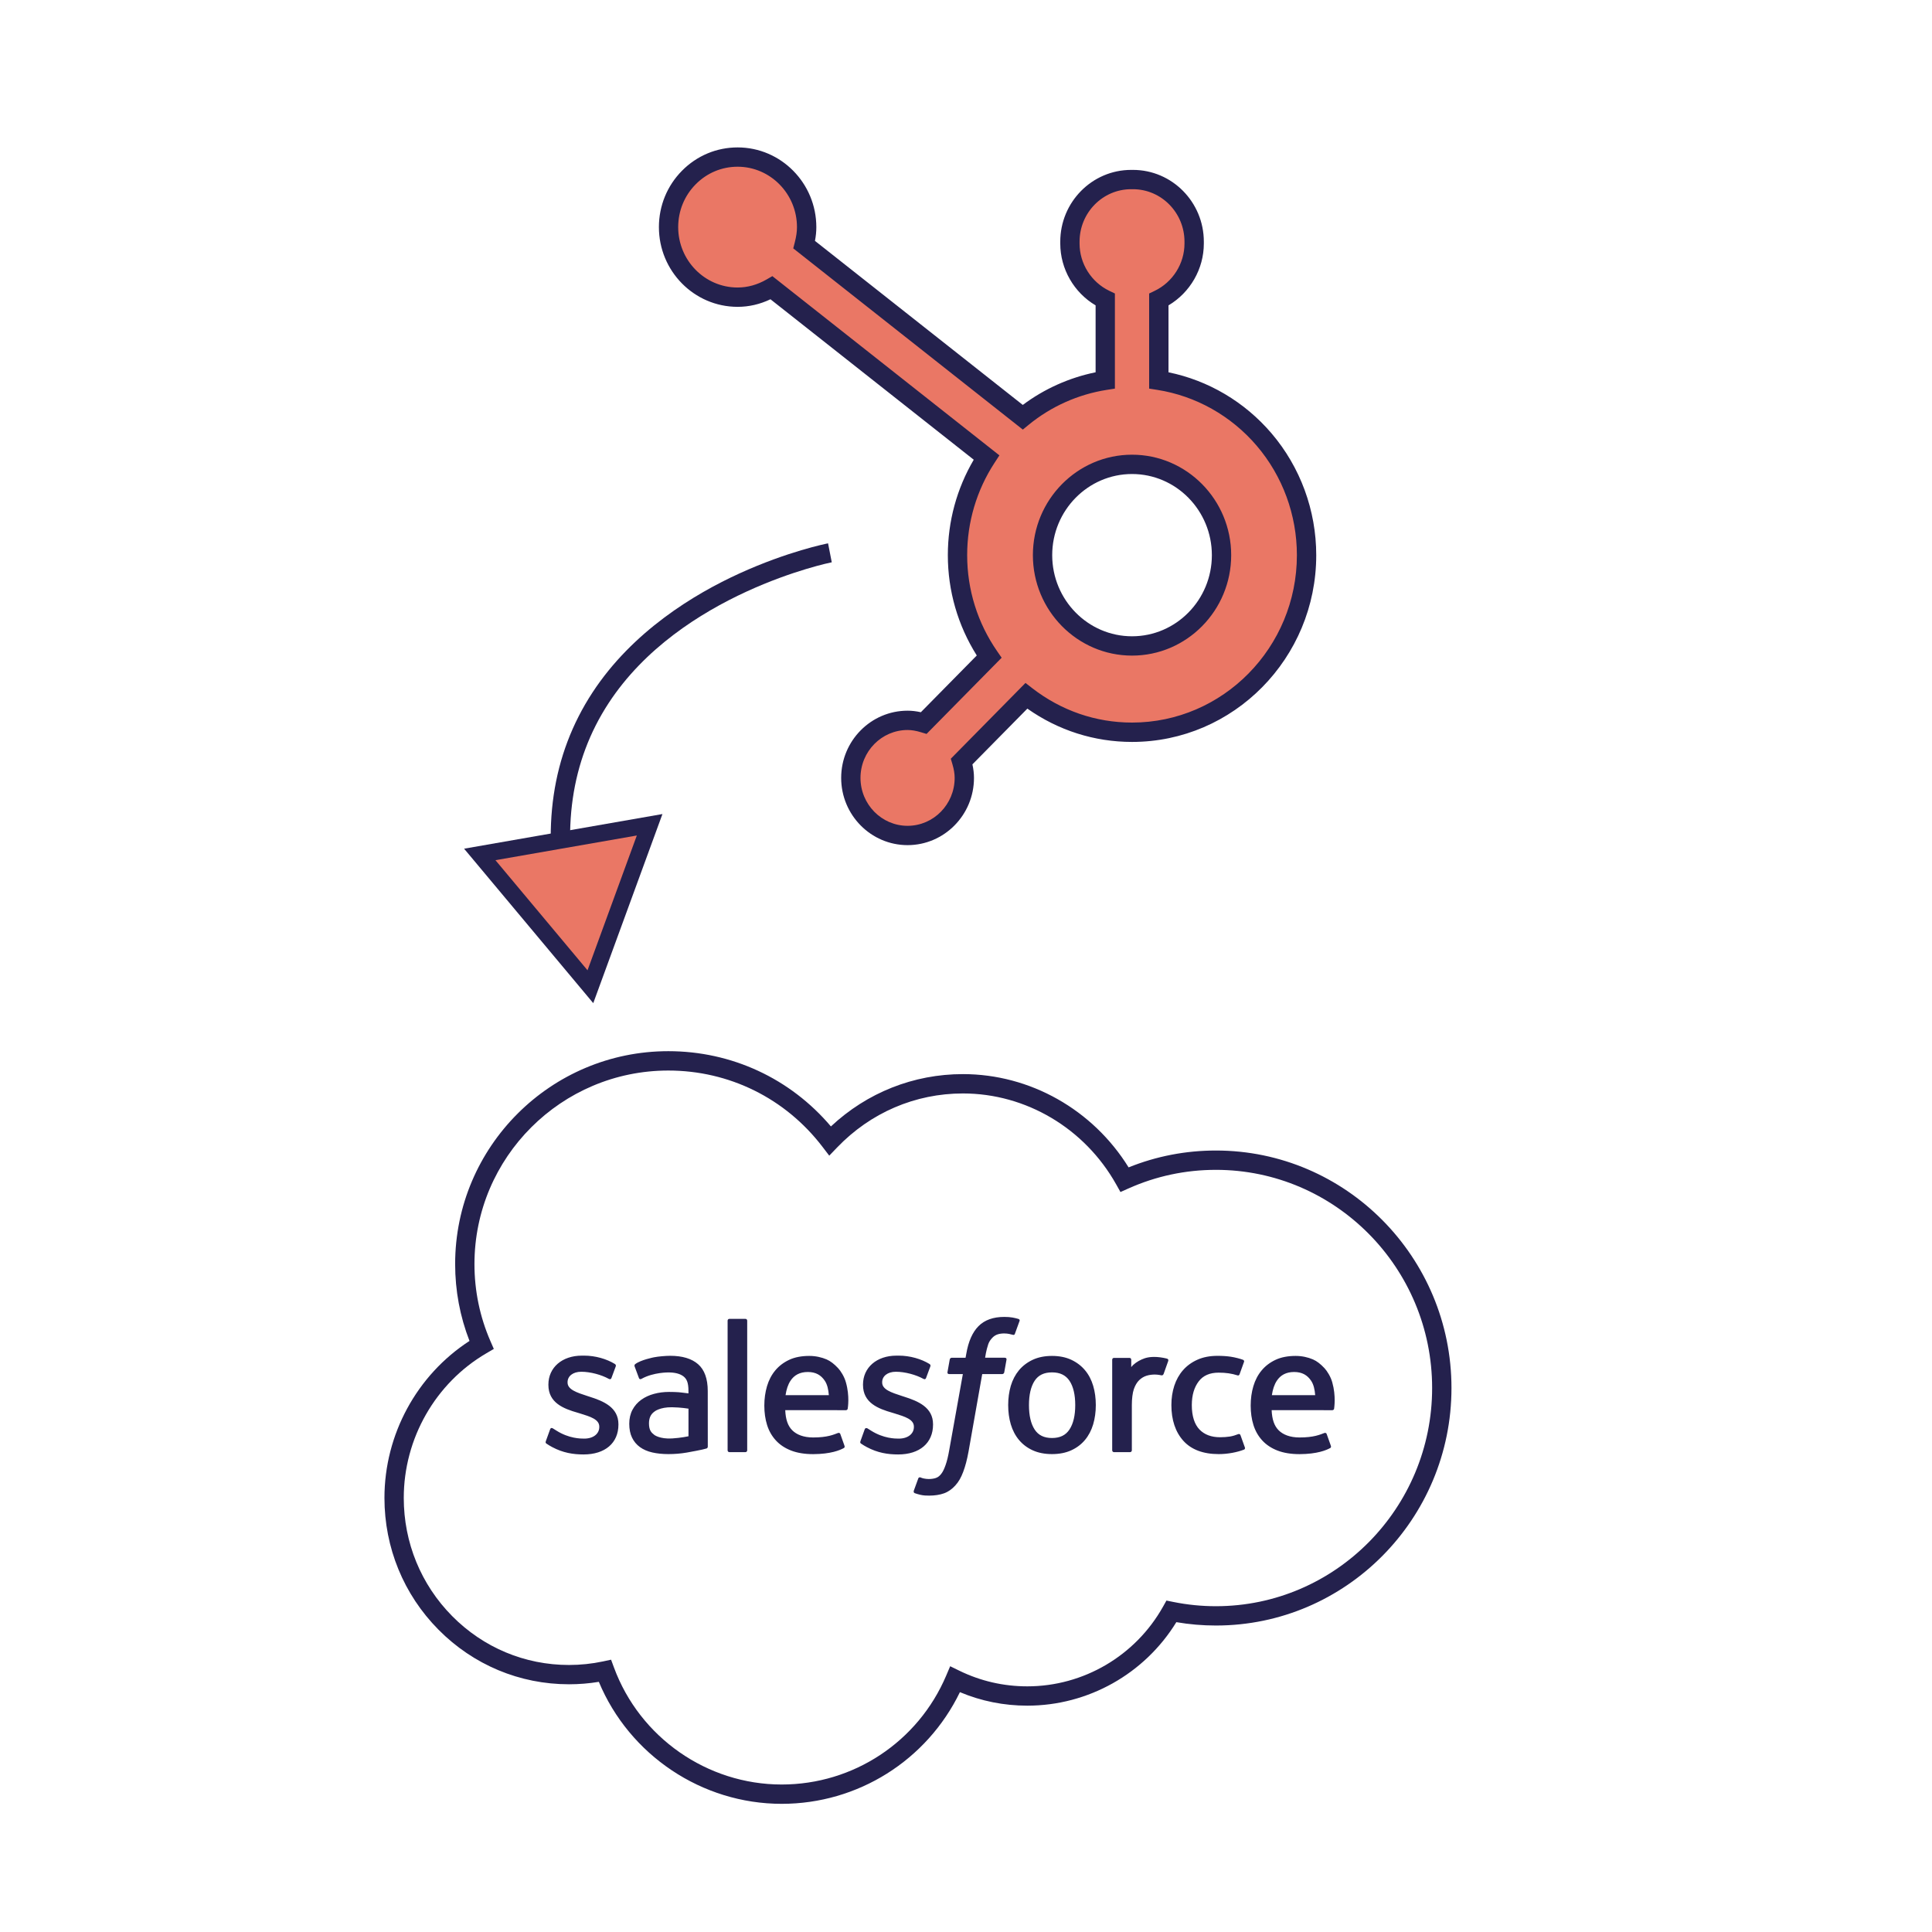 <?xml version="1.0" encoding="utf-8"?>
<!-- Generator: Adobe Illustrator 24.1.3, SVG Export Plug-In . SVG Version: 6.00 Build 0)  -->
<svg version="1.1" id="Layer_1" xmlns="http://www.w3.org/2000/svg" xmlns:xlink="http://www.w3.org/1999/xlink" x="0px" y="0px"
	 viewBox="0 0 1000 1000" style="enable-background:new 0 0 1000 1000;" xml:space="preserve">
<style type="text/css">
	.st0{fill-rule:evenodd;clip-rule:evenodd;fill:#EA7765;}
	.st1{fill:#24214D;}
	.st2{fill:#EA7765;}
</style>
<g>
	<path class="st0" d="M599.81,196.87v-41.81c10.75-5.15,18.29-16.19,18.29-29v-0.97c0-17.68-14.26-32.15-31.68-32.15h-0.95
		c-17.43,0-31.68,14.47-31.68,32.15v0.97c0,12.81,7.53,23.85,18.29,29.01v41.8c-16.01,2.51-30.64,9.21-42.71,19.07l-113.12-89.29
		c0.75-2.91,1.27-5.9,1.28-9.05c0.02-20.02-15.95-36.28-35.69-36.31c-19.73-0.02-35.76,16.19-35.78,36.22s15.95,36.28,35.69,36.31
		c6.43,0.01,12.39-1.84,17.6-4.86l111.27,87.84c-9.46,14.49-15.01,31.85-15.01,50.55c0,19.57,6.09,37.67,16.39,52.55l-33.84,34.34
		c-2.68-0.82-5.45-1.38-8.39-1.38c-16.22,0-29.37,13.34-29.37,29.79c0,16.46,13.15,29.8,29.37,29.8s29.37-13.34,29.37-29.8
		c0-2.98-0.56-5.79-1.36-8.51l33.47-33.96c15.19,11.77,34.12,18.84,54.71,18.84c49.89,0,90.33-41.04,90.33-91.66
		C676.27,241.52,643.1,203.65,599.81,196.87z M585.94,334.34c-25.58,0-46.32-21.04-46.32-46.99c0-25.96,20.74-47,46.32-47
		s46.32,21.04,46.32,47C632.26,313.3,611.52,334.34,585.94,334.34z"/>
	<path class="st1" d="M469.76,437.44c-18.95,0-34.37-15.61-34.37-34.8s15.42-34.79,34.37-34.79c2.24,0,4.47,0.26,6.87,0.8
		l28.95-29.38c-9.81-15.56-14.98-33.42-14.98-51.93c0-17.47,4.62-34.44,13.41-49.39L398.79,154.9c-5.45,2.6-11.15,3.92-17,3.92
		c-0.02,0-0.04,0-0.06,0c-22.46-0.03-40.71-18.56-40.68-41.31c0.01-11.01,4.25-21.35,11.94-29.13c7.69-7.79,17.92-12.08,28.8-12.08
		c0.02,0,0.03,0,0.05,0c22.46,0.03,40.71,18.56,40.69,41.31c0,2.28-0.23,4.58-0.71,7.07l107.57,84.91
		c11.14-8.33,24.03-14.11,37.69-16.9v-34.63c-11.21-6.63-18.29-18.87-18.29-32v-0.97c0-20.48,16.46-37.15,36.68-37.15h0.95
		c20.23,0,36.68,16.66,36.68,37.15v0.97c0,13.13-7.08,25.36-18.29,32v34.64c20.62,4.21,39.4,15.3,53.27,31.53
		c14.96,17.51,23.2,39.93,23.2,63.13c0,53.3-42.77,96.66-95.33,96.66c-19.52,0-38.16-5.94-54.19-17.24l-28.44,28.86
		c0.54,2.45,0.81,4.77,0.81,7.02C504.13,421.83,488.71,437.44,469.76,437.44z M469.76,377.85c-13.44,0-24.37,11.12-24.37,24.79
		s10.93,24.8,24.37,24.8s24.37-11.12,24.37-24.8c0-2.17-0.37-4.42-1.16-7.09l-0.84-2.83l38.66-39.23l3.51,2.72
		c15.03,11.64,32.89,17.79,51.64,17.79c47.05,0,85.33-38.88,85.33-86.66c0-20.82-7.39-40.93-20.8-56.63
		c-13.26-15.52-31.53-25.78-51.44-28.91l-4.23-0.66v-49.23l2.84-1.36c9.38-4.5,15.45-14.11,15.45-24.5v-0.97
		c0-14.97-11.97-27.15-26.68-27.15h-0.95c-14.71,0-26.68,12.18-26.68,27.15v0.97c0,10.39,6.06,20,15.45,24.5l2.84,1.36v49.23
		l-4.23,0.66c-14.8,2.32-28.75,8.55-40.32,18.01l-3.11,2.54l-118.83-93.8l0.81-3.15c0.76-2.96,1.12-5.44,1.12-7.81
		c0.02-17.23-13.76-31.28-30.7-31.3c-0.01,0-0.02,0-0.04,0c-8.18,0-15.88,3.23-21.68,9.1c-5.83,5.9-9.05,13.75-9.06,22.12
		c-0.02,17.24,13.75,31.28,30.7,31.3c0.01,0,0.03,0,0.04,0c5.18,0,10.24-1.41,15.06-4.19l2.94-1.7l117.52,92.77l-2.5,3.83
		c-9.29,14.23-14.19,30.76-14.19,47.81c0,17.86,5.36,35.05,15.5,49.71l2.35,3.4l-38.87,39.44l-2.9-0.88
		C474.08,378.22,471.88,377.85,469.76,377.85z M585.94,339.34c-28.3,0-51.32-23.32-51.32-51.99c0-28.67,23.02-52,51.32-52
		s51.32,23.33,51.32,52C637.26,316.01,614.24,339.34,585.94,339.34z M585.94,245.35c-22.78,0-41.32,18.84-41.32,42
		c0,23.15,18.53,41.99,41.32,41.99s41.32-18.84,41.32-41.99C627.26,264.19,608.72,245.35,585.94,245.35z"/>
</g>
<g>
	<path class="st1" d="M404.6,933.66c-41.32,0-78.83-25.2-94.64-63.14c-5.08,0.84-10.26,1.26-15.46,1.26
		c-25.52,0-49.51-10.04-67.55-28.27c-18.03-18.21-27.96-42.43-27.96-68.19c0-32.85,16.76-63.58,44.02-81.25
		c-4.93-12.68-7.43-26.05-7.43-39.8c0-60.75,49.49-110.18,110.33-110.18c32.78,0,63.14,14.12,84.17,38.95
		c18.72-17.51,42.77-27.08,68.34-27.08c34.76,0,67.22,18.39,85.74,48.28c14.37-5.8,29.55-8.73,45.21-8.73
		c67.22,0,121.91,55.14,121.91,122.93s-54.69,122.93-121.91,122.93c-0.03,0-0.05,0-0.08,0c-6.83,0-13.68-0.58-20.42-1.74
		c-16.42,26.75-45.65,43.22-77.12,43.22c-12.14,0-23.86-2.35-34.9-6.99C479.74,911.14,444.07,933.66,404.6,933.66z M316.29,859.05
		l1.5,4.06c13.35,36.22,48.24,60.55,86.81,60.55c37.17,0,70.6-22.12,85.15-56.37l2.06-4.85l4.73,2.31c11.02,5.37,22.86,8.1,35.2,8.1
		c29.06,0,55.97-15.79,70.23-41.22l1.78-3.18l3.57,0.72c7.21,1.46,14.6,2.2,21.97,2.2c0.02,0,0.05,0,0.07,0
		c61.71,0,111.91-50.66,111.91-112.93s-50.2-112.93-111.91-112.93c-15.74,0-30.96,3.24-45.24,9.62l-4.17,1.86l-2.23-3.98
		c-16.29-29.02-46.67-47.04-79.3-47.04c-24.7,0-47.84,9.94-65.16,27.99l-4.04,4.21l-3.54-4.63c-19.17-25.06-48.24-39.43-79.77-39.43
		c-55.32,0-100.33,44.94-100.33,100.18c0,13.83,2.78,27.24,8.25,39.84l1.77,4.07l-3.83,2.24c-26.39,15.42-42.78,44.12-42.78,74.9
		c0,23.1,8.9,44.82,25.06,61.15c16.15,16.32,37.62,25.3,60.45,25.3c5.94,0,11.85-0.62,17.56-1.83L316.29,859.05z"/>
</g>
<g>
	<path class="st1" d="M282.53,745.93c-0.34,0.89,0.12,1.07,0.23,1.23c1.02,0.74,2.06,1.28,3.1,1.87c5.53,2.94,10.75,3.79,16.21,3.79
		c11.12,0,18.03-5.92,18.03-15.44v-0.19c0-8.81-7.79-12-15.11-14.31l-0.95-0.31c-5.52-1.79-10.27-3.34-10.27-6.97v-0.19
		c0-3.11,2.78-5.39,7.09-5.39c4.79,0,10.47,1.59,14.14,3.62c0,0,1.07,0.7,1.47-0.35c0.22-0.56,2.07-5.55,2.26-6.09
		c0.21-0.59-0.16-1.02-0.54-1.25c-4.18-2.54-9.96-4.28-15.94-4.28l-1.11,0.01c-10.18,0-17.29,6.15-17.29,14.96v0.19
		c0,9.29,7.84,12.31,15.19,14.41l1.18,0.36c5.35,1.65,9.97,3.06,9.97,6.83v0.19c0,3.45-3,6.01-7.83,6.01
		c-1.88,0-7.86-0.04-14.33-4.13c-0.78-0.46-1.24-0.79-1.84-1.15c-0.32-0.2-1.11-0.55-1.46,0.5L282.53,745.93L282.53,745.93z
		 M445.37,745.93c-0.34,0.89,0.12,1.07,0.23,1.23c1.02,0.74,2.06,1.28,3.1,1.87c5.53,2.94,10.75,3.79,16.21,3.79
		c11.12,0,18.03-5.92,18.03-15.44v-0.19c0-8.81-7.79-12-15.11-14.31l-0.95-0.31c-5.52-1.79-10.27-3.34-10.27-6.97v-0.19
		c0-3.11,2.78-5.39,7.09-5.39c4.79,0,10.47,1.59,14.14,3.62c0,0,1.07,0.7,1.47-0.35c0.22-0.56,2.07-5.55,2.26-6.09
		c0.21-0.59-0.16-1.02-0.54-1.25c-4.18-2.54-9.96-4.28-15.94-4.28l-1.11,0.01c-10.18,0-17.29,6.15-17.29,14.96v0.19
		c0,9.29,7.84,12.31,15.19,14.41l1.18,0.36c5.35,1.65,9.97,3.06,9.97,6.83v0.19c0,3.45-3.01,6.01-7.84,6.01
		c-1.88,0-7.86-0.04-14.33-4.13c-0.78-0.46-1.24-0.77-1.83-1.15c-0.2-0.13-1.14-0.49-1.47,0.5L445.37,745.93L445.37,745.93z
		 M556.54,727.28c0,5.38-1,9.62-2.98,12.62c-1.95,2.97-4.91,4.41-9.04,4.41s-7.08-1.44-9-4.41c-1.95-2.99-2.93-7.24-2.93-12.62
		s0.99-9.61,2.93-12.58c1.92-2.93,4.87-4.36,9-4.36c4.12,0,7.08,1.43,9.05,4.36C555.54,717.66,556.54,721.9,556.54,727.28
		 M565.83,717.29c-0.91-3.08-2.33-5.8-4.23-8.06c-1.89-2.27-4.29-4.09-7.13-5.42c-2.84-1.32-6.19-1.99-9.95-1.99
		c-3.77,0-7.12,0.67-9.96,1.99c-2.84,1.33-5.24,3.15-7.14,5.42c-1.88,2.27-3.31,4.99-4.23,8.06c-0.9,3.07-1.36,6.42-1.36,9.98
		s0.46,6.92,1.36,9.98c0.92,3.07,2.33,5.79,4.23,8.06c1.89,2.27,4.29,4.09,7.13,5.38s6.19,1.95,9.96,1.95
		c3.76,0,7.11-0.66,9.95-1.95c2.84-1.29,5.24-3.11,7.13-5.38c1.89-2.26,3.31-4.98,4.23-8.06c0.91-3.07,1.37-6.43,1.37-9.98
		S566.74,720.36,565.83,717.29 M642.08,742.87c-0.31-0.9-1.18-0.56-1.18-0.56c-1.35,0.52-2.79,1-4.32,1.24
		c-1.55,0.24-3.26,0.36-5.09,0.36c-4.5,0-8.06-1.34-10.62-3.98c-2.56-2.64-4-6.91-3.99-12.69c0.02-5.26,1.28-9.22,3.56-12.23
		c2.26-3,5.71-4.53,10.3-4.53c3.83,0,6.75,0.44,9.81,1.41c0,0,0.73,0.32,1.08-0.64c0.81-2.26,1.41-3.87,2.28-6.35
		c0.25-0.7-0.36-1-0.57-1.09c-1.21-0.47-4.05-1.24-6.2-1.56c-2.01-0.31-4.36-0.47-6.97-0.47c-3.9,0-7.38,0.66-10.35,1.99
		c-2.97,1.32-5.48,3.14-7.48,5.42c-1.99,2.27-3.51,4.99-4.52,8.06c-1,3.07-1.51,6.43-1.51,10c0,7.7,2.08,13.93,6.18,18.49
		c4.11,4.57,10.28,6.9,18.33,6.9c4.76,0,9.64-0.97,13.15-2.35c0,0,0.67-0.32,0.38-1.1L642.08,742.87L642.08,742.87z M658.32,722.12
		c0.44-2.99,1.27-5.48,2.54-7.42c1.92-2.94,4.86-4.56,8.98-4.56c4.13,0,6.85,1.62,8.81,4.56c1.3,1.94,1.86,4.53,2.09,7.42H658.32
		L658.32,722.12z M689.59,715.54c-0.79-2.97-2.74-5.98-4.02-7.35c-2.02-2.18-4-3.7-5.96-4.55c-2.56-1.1-5.64-1.82-9.01-1.82
		c-3.92,0-7.49,0.66-10.37,2.02c-2.9,1.36-5.33,3.21-7.24,5.52c-1.91,2.3-3.34,5.04-4.26,8.16c-0.92,3.1-1.38,6.47-1.38,10.03
		c0,3.62,0.48,7,1.43,10.03c0.96,3.06,2.49,5.75,4.56,7.99c2.06,2.25,4.72,4.01,7.9,5.24c3.16,1.22,7,1.85,11.41,1.85
		c9.08-0.03,13.86-2.05,15.83-3.14c0.35-0.19,0.68-0.53,0.26-1.51l-2.05-5.76c-0.31-0.86-1.18-0.54-1.18-0.54
		c-2.25,0.83-5.45,2.33-12.9,2.32c-4.87-0.01-8.49-1.44-10.75-3.69c-2.32-2.3-3.46-5.69-3.66-10.46l31.43,0.03
		c0,0,0.83-0.02,0.91-0.82C690.55,728.75,691.6,722.63,689.59,715.54 M406.6,722.12c0.45-2.99,1.27-5.48,2.54-7.42
		c1.92-2.94,4.86-4.56,8.98-4.56c4.12,0,6.85,1.62,8.81,4.56c1.29,1.94,1.85,4.53,2.08,7.42H406.6z M437.85,715.54
		c-0.79-2.97-2.73-5.98-4.02-7.35c-2.02-2.18-4-3.7-5.96-4.55c-2.56-1.1-5.64-1.82-9.01-1.82c-3.92,0-7.49,0.66-10.37,2.02
		c-2.9,1.36-5.33,3.21-7.24,5.52c-1.91,2.3-3.34,5.04-4.26,8.16c-0.91,3.1-1.38,6.47-1.38,10.03c0,3.62,0.48,7,1.43,10.03
		c0.96,3.06,2.49,5.75,4.56,7.99c2.06,2.25,4.72,4.01,7.9,5.24c3.16,1.22,7,1.85,11.41,1.85c9.08-0.03,13.86-2.05,15.83-3.14
		c0.35-0.19,0.68-0.53,0.26-1.51l-2.05-5.76c-0.32-0.86-1.19-0.54-1.19-0.54c-2.25,0.83-5.44,2.33-12.91,2.32
		c-4.87-0.01-8.48-1.44-10.75-3.69c-2.33-2.3-3.46-5.69-3.66-10.46l31.43,0.03c0,0,0.83-0.02,0.91-0.82
		C438.83,728.75,439.88,722.63,437.85,715.54 M338.66,742.7c-1.23-0.98-1.4-1.23-1.82-1.86c-0.62-0.97-0.93-2.34-0.93-4.09
		c0-2.77,0.91-4.75,2.8-6.09c-0.02,0.01,2.7-2.36,9.12-2.27c4.5,0.06,8.53,0.73,8.53,0.73v14.29h0.01c0,0-3.99,0.86-8.49,1.13
		C341.48,744.92,338.64,742.69,338.66,742.7 M351.16,720.61c-1.27-0.09-2.93-0.15-4.91-0.15c-2.7,0-5.3,0.34-7.74,1
		c-2.46,0.66-4.67,1.68-6.57,3.04c-1.9,1.35-3.46,3.13-4.56,5.18c-1.11,2.07-1.68,4.51-1.68,7.25c0,2.78,0.48,5.2,1.44,7.18
		c0.96,1.99,2.34,3.64,4.1,4.91c1.75,1.27,3.9,2.21,6.4,2.77c2.46,0.56,5.26,0.85,8.32,0.85c3.22,0,6.43-0.26,9.55-0.8
		c3.08-0.53,6.87-1.29,7.92-1.53c0.74-0.18,1.47-0.37,2.2-0.56c0.78-0.19,0.72-1.03,0.72-1.03l-0.02-28.74c0-6.3-1.68-10.98-5-13.87
		c-3.3-2.89-8.16-4.35-14.44-4.35c-2.36,0-6.15,0.33-8.42,0.78c0,0-6.87,1.33-9.69,3.54c0,0-0.62,0.39-0.28,1.25l2.23,5.98
		c0.28,0.77,1.03,0.51,1.03,0.51s0.24-0.09,0.52-0.26c6.05-3.29,13.7-3.19,13.7-3.19c3.4,0,6.01,0.68,7.77,2.03
		c1.71,1.31,2.59,3.3,2.59,7.48v1.33C353.64,720.84,351.16,720.61,351.16,720.61 M604.68,704.42c0.24-0.71-0.26-1.05-0.47-1.13
		c-0.53-0.21-3.21-0.77-5.27-0.9c-3.95-0.24-6.14,0.42-8.1,1.31c-1.95,0.88-4.11,2.3-5.31,3.92v-3.82c0-0.53-0.38-0.96-0.9-0.96
		h-8.06c-0.52,0-0.9,0.42-0.9,0.96v46.88c0,0.53,0.43,0.96,0.96,0.96h8.26c0.53,0,0.95-0.43,0.95-0.96v-23.42
		c0-3.14,0.35-6.28,1.04-8.25c0.68-1.95,1.61-3.51,2.75-4.63c1.15-1.11,2.46-1.89,3.89-2.33c1.46-0.45,3.07-0.59,4.22-0.59
		c1.65,0,3.45,0.42,3.45,0.42c0.6,0.07,0.94-0.3,1.14-0.85C602.85,709.58,604.38,705.27,604.68,704.42"/>
</g>
<g>
	<path class="st1" d="M527.17,682.69c-1-0.31-1.92-0.52-3.11-0.74c-1.21-0.22-2.64-0.32-4.27-0.32c-5.69,0-10.17,1.61-13.31,4.77
		c-3.13,3.15-5.25,7.95-6.32,14.26l-0.39,2.12h-7.14c0,0-0.87-0.03-1.05,0.91l-1.17,6.54c-0.09,0.62,0.19,1.01,1.02,1.01h6.94
		l-7.05,39.33c-0.55,3.17-1.18,5.77-1.89,7.75c-0.69,1.95-1.36,3.41-2.19,4.47c-0.8,1.02-1.56,1.78-2.87,2.22
		c-1.08,0.36-2.33,0.53-3.7,0.53c-0.76,0-1.77-0.12-2.52-0.28c-0.74-0.15-1.14-0.31-1.7-0.55c0,0-0.81-0.31-1.14,0.5
		c-0.26,0.67-2.11,5.76-2.33,6.39s0.09,1.11,0.49,1.26c0.93,0.32,1.61,0.54,2.87,0.84c1.75,0.41,3.22,0.43,4.6,0.43
		c2.89,0,5.53-0.41,7.72-1.2c2.19-0.8,4.11-2.18,5.81-4.05c1.83-2.02,2.98-4.14,4.08-7.04c1.09-2.86,2.02-6.41,2.77-10.55
		l7.08-40.07h10.35c0,0,0.87,0.03,1.05-0.92l1.17-6.54c0.08-0.63-0.19-1.01-1.03-1.01h-10.05c0.05-0.22,0.51-3.76,1.66-7.09
		c0.49-1.41,1.42-2.56,2.2-3.35c0.77-0.77,1.66-1.32,2.63-1.64c1-0.32,2.13-0.48,3.38-0.48c0.94,0,1.88,0.11,2.58,0.25
		c0.97,0.21,1.35,0.32,1.61,0.39c1.03,0.31,1.17,0.01,1.37-0.49l2.4-6.6C527.99,683.08,527.38,682.77,527.17,682.69 M386.75,750.67
		c0,0.53-0.38,0.95-0.9,0.95h-8.34c-0.53,0-0.9-0.43-0.9-0.95v-67.08c0-0.52,0.37-0.95,0.9-0.95h8.34c0.53,0,0.9,0.42,0.9,0.95
		V750.67z"/>
</g>
<g>
	<path class="st1" d="M289.73,473.44c-9.83-44.09-4.14-82.78,16.93-114.99c20.74-31.71,52.8-51.02,76.05-61.63
		c25.07-11.44,45.06-15.43,45.89-15.59l1.92,9.81c-0.93,0.18-78.34,16.01-115.52,72.93c-19.5,29.85-24.72,65.95-15.5,107.29
		L289.73,473.44z M430.52,291.05l-0.96-4.91L430.52,291.05C430.52,291.04,430.52,291.05,430.52,291.05L430.52,291.05z"/>
</g>
<g>
	<g>
		<polygon class="st2" points="336.25,426.9 248.32,442.26 305.58,510.72 		"/>
	</g>
	<g>
		<path class="st1" d="M307.07,519.23l-66.86-79.95l102.67-17.93L307.07,519.23z M256.44,445.23l47.66,56.99l25.52-69.77
			L256.44,445.23z"/>
	</g>
</g>
</svg>
